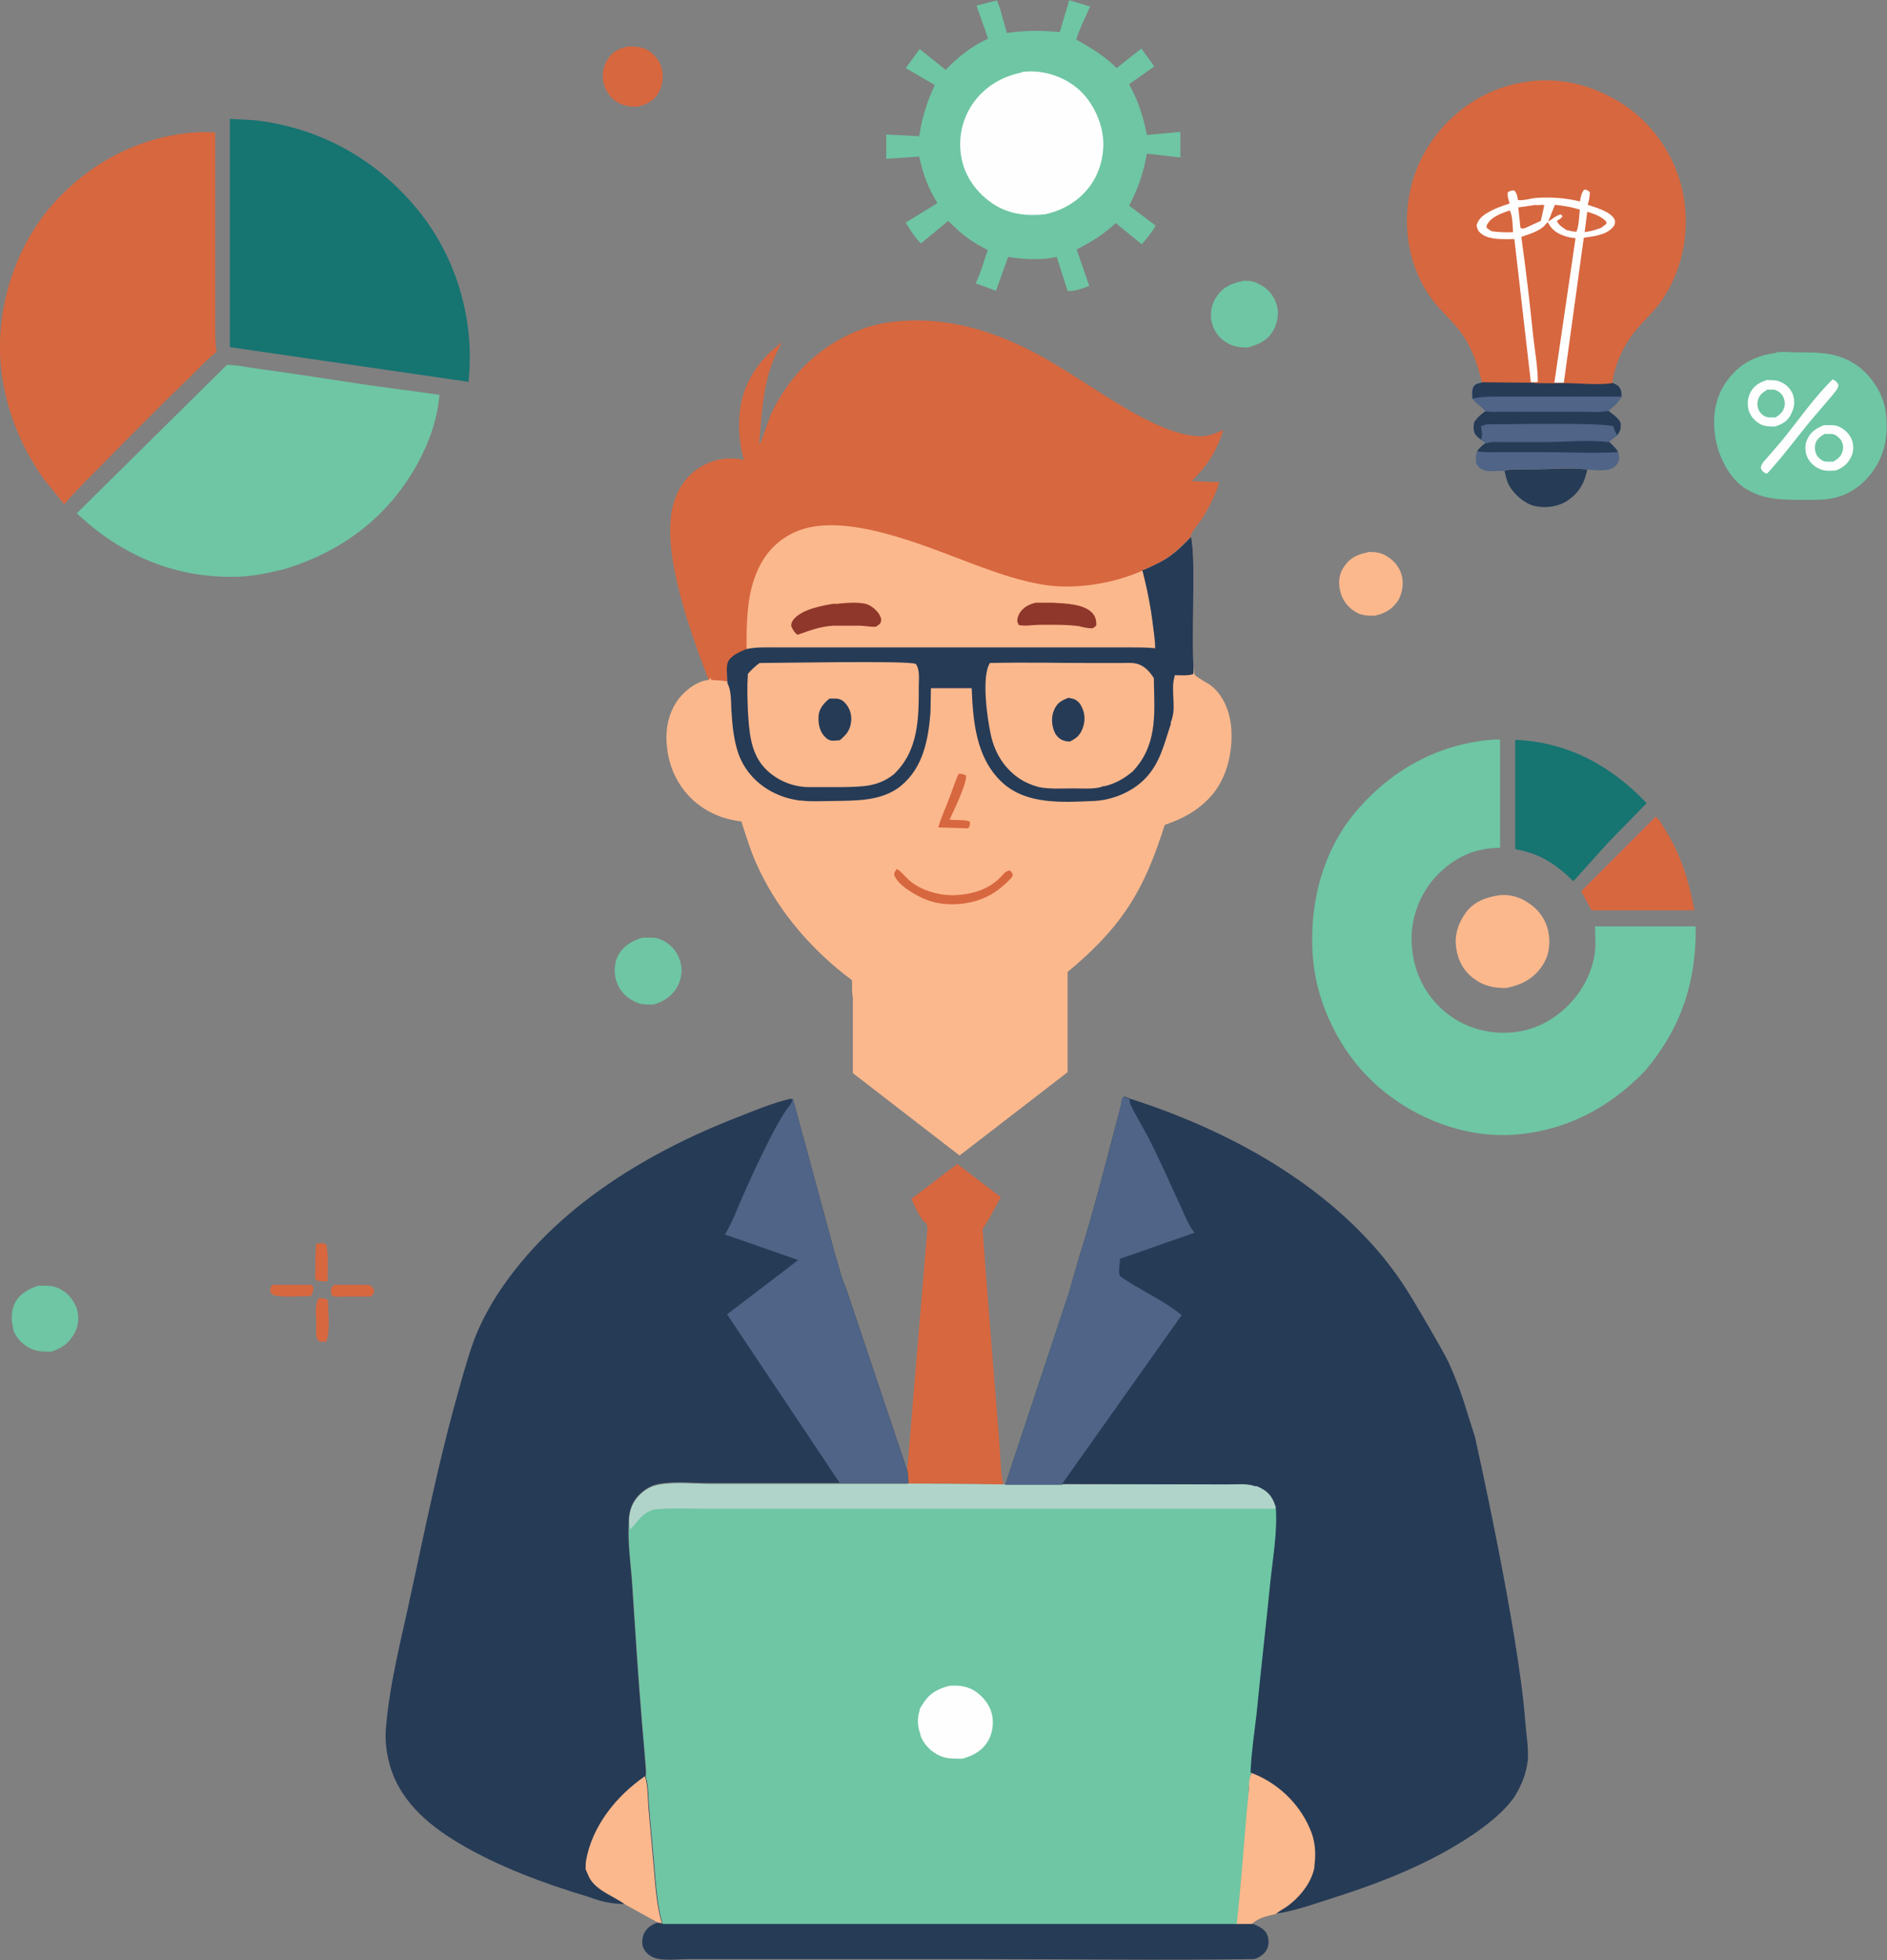<?xml version="1.0" encoding="UTF-8"?>
<svg id="a" data-name="Layer 1" xmlns="http://www.w3.org/2000/svg" viewBox="0 0 43.5 45.17">
  <rect x="0" y="0" width="43.5" height="45.17" fill="#808080" stroke="none"/>
  <defs>
    <style>
      .b {
        fill: #fefefe;
      }

      .b, .c, .d, .e, .f, .g, .h, .i, .j {
        stroke-width: 0px;
      }

      .c {
        fill: #6ec6a4;
      }

      .d {
        fill: #4f6486;
      }

      .e {
        fill: #fcb88d;
      }

      .f {
        fill: #8f372b;
      }

      .g {
        fill: #d7673f;
      }

      .h {
        fill: #b1d4ca;
      }

      .i {
        fill: #167471;
      }

      .j {
        fill: #263b56;
      }
    </style>
  </defs>
  <path class="g" d="M7.29,28.66c.09,0,.15-.03.23.02.06.25.03.59.03.85-.09,0-.17,0-.26-.02-.04-.06-.02-.15-.02-.22,0-.21,0-.43.02-.64Z"/>
  <path class="g" d="M6.29,29.61c.22,0,.44,0,.66,0,.05,0,.18,0,.22,0,.02,0,.03.03.05.04,0,.1,0,.14-.06.22-.25,0-.56.03-.8-.01-.08-.01-.08-.03-.13-.09,0-.09,0-.1.06-.17Z"/>
  <path class="g" d="M7.73,29.61h.75c.08.01.1.05.14.11,0,.09,0,.09-.07.16-.21,0-.41,0-.62,0-.09,0-.19.02-.28-.02-.01-.05-.02-.08-.02-.13,0-.07.04-.08.09-.13Z"/>
  <path class="g" d="M7.33,29.92c.08,0,.18-.01.23.05,0,.28.06.7-.04.95h-.14c-.05-.03-.07-.04-.08-.1-.02-.1-.01-.23-.01-.34,0-.18-.04-.39.05-.55Z"/>
  <path class="j" d="M34.68,10.85c.16-.05.41-.02.58-.03.43,0,.91-.05,1.33,0-.06.31-.19.54-.46.72-.21.14-.51.18-.76.12-.23-.06-.46-.26-.58-.47-.06-.11-.08-.23-.11-.35Z"/>
  <path class="g" d="M14.49,1.07c.14,0,.3.01.43.08.15.08.28.24.33.41.06.2.02.43-.08.6-.11.18-.28.25-.48.3-.16,0-.32-.02-.45-.1-.17-.1-.29-.27-.33-.47-.04-.19,0-.38.11-.54.11-.17.27-.24.47-.28Z"/>
  <path class="e" d="M31.53,12.72c.16,0,.31.01.44.1.17.1.31.27.35.47.04.17,0,.4-.09.55-.13.2-.31.3-.54.35-.17,0-.31,0-.46-.1-.18-.11-.3-.29-.34-.49-.04-.18-.02-.37.08-.52.14-.22.31-.3.56-.35Z"/>
  <path class="c" d="M.89,29.63c.18,0,.32-.01.48.07.19.09.33.26.4.46.06.18.04.4-.05.56-.13.24-.29.35-.54.43-.18,0-.36,0-.53-.1-.16-.09-.31-.26-.35-.43v-.03c-.05-.18-.04-.42.06-.59.11-.19.32-.31.53-.37Z"/>
  <path class="c" d="M14.81,21.61c.16,0,.3-.02.44.05.2.09.35.25.42.46.07.2.05.42-.05.61-.12.22-.31.35-.55.42-.12,0-.24.01-.35-.03-.22-.08-.4-.23-.49-.45-.08-.19-.08-.42,0-.61.12-.25.31-.36.57-.45Z"/>
  <path class="c" d="M28.64,6.47c.13,0,.25,0,.37.07.2.09.36.27.42.48.06.2.02.42-.08.6-.13.23-.34.32-.59.39-.16,0-.32-.02-.46-.1-.19-.1-.33-.29-.37-.5-.04-.2,0-.41.12-.58.15-.22.34-.3.59-.35Z"/>
  <path class="d" d="M34.26,10.2c.13-.04.29-.02.43-.03.29,0,.57,0,.86,0,.49,0,1.04-.05,1.53,0,.08.08.17.15.22.25.03.09.04.16,0,.24-.05.09-.12.14-.22.16-.13.04-.37.01-.5,0-.42-.06-.9-.01-1.33,0-.17,0-.42-.03-.58.03-.13,0-.29.02-.41,0-.11-.02-.18-.08-.23-.17-.01-.09-.01-.16.01-.25.06-.09.14-.15.22-.21Z"/>
  <path class="j" d="M34.26,10.2c.13-.04.29-.02.43-.03.29,0,.57,0,.86,0,.49,0,1.04-.05,1.53,0,.08.08.17.15.22.25-.6.03-1.21,0-1.8,0-.3,0-.59,0-.89,0-.19,0-.38.01-.56-.02.06-.09.14-.15.22-.21Z"/>
  <path class="g" d="M38.17,18.82c.09.07.16.21.22.31.36.57.55,1.19.67,1.85h-1.72s-.65,0-.65,0l-.24-.44,1.71-1.71Z"/>
  <path class="e" d="M34.57,20.63c.23-.02.46.04.65.17.24.15.41.38.47.66.06.28.02.57-.14.8-.2.3-.48.44-.83.51-.27,0-.5-.04-.72-.2-.25-.17-.39-.43-.43-.72-.05-.29.05-.59.23-.83.19-.25.48-.35.78-.39Z"/>
  <path class="d" d="M34.16,8.8h1.13s.08.01.08.01h.47s.21.01.21.01c.35,0,.76.04,1.11,0,.09.04.17.07.2.17.02.05.02.1.02.15-.08.14-.18.23-.31.33.08.07.28.19.29.31.01.11-.02.18-.08.26l-.2.15c-.49-.06-1.03,0-1.53,0-.29,0-.57,0-.86,0-.14,0-.3-.02-.43.03l-.12-.08s-.09-.07-.12-.11c-.06-.08-.05-.18-.04-.28.07-.12.16-.19.27-.27-.08-.11-.21-.18-.3-.29-.01-.09-.02-.19.02-.27.04-.08.11-.08.19-.1Z"/>
  <path class="j" d="M37.07,9.46c.08.07.28.19.29.31.01.11-.02.18-.08.26-.04-.06-.06-.11-.08-.18v-.02c-.18-.1-2.53-.05-2.93-.05l-.13.04c.01.12.05.18,0,.31-.04-.03-.09-.07-.12-.11-.06-.08-.05-.18-.04-.28.07-.12.16-.19.27-.27.11.03.25.01.37.01.23,0,.45,0,.68,0,.39,0,.79,0,1.19,0,.19,0,.41.02.59-.02Z"/>
  <path class="d" d="M34.16,8.8h1.13s.08.01.08.01h.47s.21.01.21.01c.35,0,.76.04,1.11,0,.09.04.17.07.2.17.02.05.02.1.02.15-.08.14-.18.23-.31.33-.18.04-.4.02-.59.02-.4,0-.79,0-1.19,0-.23,0-.45,0-.68,0-.12,0-.25.01-.37-.01-.08-.11-.21-.18-.3-.29-.01-.09-.02-.19.02-.27.04-.08.11-.08.19-.1Z"/>
  <path class="j" d="M34.16,8.8h1.13s.08.01.08.01h.47s.21.01.21.01c.35,0,.76.04,1.11,0,.09.04.17.07.2.17.02.05.02.1.02.15-.69,0-1.39,0-2.08,0-.26,0-.52,0-.78,0-.19,0-.39,0-.57.05-.01-.09-.02-.19.02-.27.04-.08.11-.08.19-.1Z"/>
  <path class="i" d="M34.92,17.05c1.22.05,2.21.59,3.04,1.46l-.88.9-.81.9c-.41-.4-.77-.64-1.34-.74v-2.51Z"/>
  <path class="c" d="M40.95,8.12c.16-.02.33,0,.49,0,.52,0,.94,0,1.38.31.33.24.6.66.65,1.06.07.51-.01,1.01-.34,1.43-.25.32-.59.53-.99.58-.22.03-.44.02-.66.02-.48,0-.9-.02-1.3-.3-.35-.25-.58-.75-.64-1.16-.07-.47,0-.94.3-1.32.29-.38.63-.54,1.11-.61Z"/>
  <path class="b" d="M42.24,8.74c.08.04.09.05.14.12,0,.1-.08.17-.14.25-.15.18-.31.36-.47.55-.35.42-.66.85-1.03,1.25h-.04c-.07-.05-.08-.05-.11-.13.02-.12.12-.19.19-.28.1-.12.21-.24.31-.36.38-.47.73-.98,1.16-1.4Z"/>
  <path class="b" d="M40.76,8.76c.09,0,.2,0,.28.04.13.05.24.16.29.29.05.14.04.29-.03.43-.08.18-.2.25-.38.31-.12,0-.24,0-.35-.06-.12-.07-.22-.18-.26-.32-.04-.14-.02-.31.06-.44.09-.15.23-.21.39-.26Z"/>
  <path class="c" d="M40.72,8.98c.06,0,.12,0,.18,0,.08.02.16.08.2.15.04.08.06.17.03.26-.03.12-.11.17-.2.23-.05,0-.1,0-.14,0-.08,0-.16-.05-.21-.11-.06-.08-.08-.18-.06-.27.03-.13.1-.19.21-.25Z"/>
  <path class="b" d="M42.02,9.8c.1,0,.21-.01.31.01.14.04.27.15.34.28.06.13.07.27.02.4-.07.18-.19.28-.36.35-.11.01-.22.02-.32-.01-.16-.05-.28-.15-.35-.3-.05-.12-.06-.28,0-.4.07-.17.21-.26.38-.33Z"/>
  <path class="c" d="M42.07,10h.16c.08.01.15.07.2.13.05.07.07.16.05.25-.03.14-.11.19-.22.26h-.16c-.07,0-.16-.07-.2-.12-.05-.07-.07-.16-.06-.25.02-.14.11-.2.22-.27Z"/>
  <path class="j" d="M15.26,44.33h13.25s.35,0,.35,0c.11.04.25.1.32.2.06.09.08.23.05.33-.03.12-.13.21-.24.26-.06.03-.09.03-.15.03-2.04.03-4.09,0-6.13,0-1.76,0-3.52,0-5.28,0-.53,0-1.05,0-1.58,0-.23,0-.58.05-.79-.04-.1-.04-.21-.14-.24-.25-.03-.09-.01-.23.03-.31.07-.13.17-.19.3-.24l.11.02Z"/>
  <path class="g" d="M22.06,26.82l1.01.77c-.13.23-.25.49-.4.7l-.02.03c.1,1.36.21,2.72.32,4.08.03.35.06.7.08,1.05.02.25.02.52.08.76l-2.2-.02c0-.09,0-.18-.02-.27l.47-5.61-.02-.11c-.17-.13-.26-.39-.35-.57l1.05-.8Z"/>
  <path class="i" d="M5.3,2.74l.56.03c1.52.17,2.84.91,3.79,2.09.89,1.1,1.3,2.55,1.15,3.94l-5.5-.8V2.74Z"/>
  <path class="c" d="M5.23,8.41c.24,0,.49.06.73.09.66.09,1.31.19,1.97.29.73.12,1.47.2,2.2.31-.05.56-.22,1.05-.48,1.54-.68,1.26-1.75,2.07-3.11,2.48-.34.08-.69.16-1.04.17-1.44.05-2.69-.48-3.73-1.46l3.47-3.43Z"/>
  <path class="c" d="M24.63,0l.5.15c-.11.25-.24.5-.32.76.34.2.65.37.93.66l.57-.45.3.41-.58.41c.21.39.32.73.41,1.17l.77-.07v.59s-.77-.09-.77-.09c-.08.44-.2.8-.41,1.2l.61.46c-.09.16-.2.29-.32.43l-.6-.49c-.27.26-.57.44-.9.61l.29.84c-.11.04-.4.15-.5.11l-.25-.78c-.34.08-.77.06-1.12,0l-.28.78-.47-.17c.12-.24.19-.51.28-.77-.36-.17-.63-.38-.91-.67l-.63.52c-.14-.14-.25-.31-.35-.48l.73-.45c-.22-.35-.33-.67-.42-1.07l-.76.05v-.56s.76.04.76.04c.06-.41.18-.8.36-1.18l-.67-.39.32-.44.6.48c.29-.3.59-.54.98-.72l-.27-.76.47-.12s.05.12.07.18c.05.19.11.38.16.57.4-.06.81-.06,1.22-.02l.22-.74Z"/>
  <path class="b" d="M23.55,1.66c.4-.05.79.04,1.13.26.37.23.63.66.72,1.08.09.41,0,.89-.24,1.24-.25.37-.64.61-1.08.7-.42.04-.81,0-1.17-.23-.37-.24-.65-.61-.74-1.04-.09-.44-.01-.88.24-1.26.27-.4.68-.65,1.15-.74Z"/>
  <path class="g" d="M4.53,3.05c.14-.01.29,0,.43,0,0,1.14,0,2.27,0,3.41,0,.32,0,.65,0,.97,0,.23,0,.46.03.68-.18.14-.34.31-.5.47-.27.27-.55.53-.82.8-.43.43-.86.86-1.29,1.3-.3.31-.62.61-.9.94l-.47-.58C.45,10.25.09,9.33.01,8.34c-.09-1.27.34-2.63,1.17-3.59.86-.99,2.03-1.61,3.34-1.7Z"/>
  <path class="g" d="M34.16,8.8c-.14-.56-.31-.99-.71-1.41-.19-.2-.37-.38-.52-.61-.66-.99-.65-2.34-.04-3.35.45-.74,1.17-1.29,2.01-1.49.87-.21,1.72-.04,2.48.44.7.44,1.22,1.19,1.4,1.99.19.85.05,1.75-.43,2.49-.18.28-.42.49-.63.74-.27.31-.51.81-.55,1.23-.35.05-.75,0-1.11,0h-.21s-.47-.01-.47-.01h-.08s-1.13-.01-1.13-.01Z"/>
  <path class="b" d="M36.42,4.65c.02-.1.03-.2.1-.28.06,0,.09.02.13.06,0,.1-.02.19-.05.29.18.06.51.15.61.32.03.05.02.09.01.14-.1.17-.28.22-.46.26l-.25.04-.46,3.34h-.21s-.47-.01-.47-.01h-.08s-.38-3.3-.38-3.3c-.23,0-.6.03-.78-.14-.06-.05-.08-.1-.09-.18.03-.12.13-.22.24-.28.16-.1.34-.16.52-.22-.02-.09-.06-.17-.04-.26.07-.04.08-.04.15-.04.06.07.07.13.08.22.12.02.3-.04.43-.05.34-.02.66,0,.99.08Z"/>
  <path class="g" d="M36.59,4.88c.16.05.32.1.44.23v.05s-.12.09-.12.09c-.13.05-.24.08-.38.1l.06-.47Z"/>
  <path class="g" d="M34.8,4.85c.07.09.07.38.08.5-.17.01-.32,0-.49-.02-.04-.02-.08-.05-.12-.08v-.05c.09-.2.33-.28.53-.35Z"/>
  <path class="g" d="M35.42,4.73c.06,0,.12-.02.18,0l-.08.36-.35.16c-.06.02-.06.03-.12,0l-.05-.47.42-.06Z"/>
  <path class="g" d="M35.84,4.72c.2.02.38.05.58.11-.02.15-.02.38-.08.51-.08,0-.15-.02-.23-.04-.08-.05-.19-.12-.22-.21.06-.04.1-.05.13-.11l-.04-.04c-.11.03-.2.11-.29.17l.15-.38Z"/>
  <path class="g" d="M35.07,5.46c.22-.08.47-.14.6-.34.02.02.04.04.05.07.1.16.28.24.46.28l.14.02-.49,3.34h-.47s.09-.03.09-.03c0-.32-.06-.67-.1-1-.08-.78-.17-1.56-.28-2.34Z"/>
  <path class="c" d="M34.49,17.04s.05,0,.09.01v2.49c-.55,0-.99.19-1.39.57-.4.38-.65.95-.65,1.51,0,.6.21,1.16.64,1.58.4.4.95.61,1.51.6.57,0,1.08-.24,1.48-.65.32-.32.55-.78.6-1.23.02-.19,0-.38,0-.57h2.32c.02,1.27-.34,2.35-1.16,3.32-.82.86-1.83,1.39-3.02,1.48-1.13.08-2.28-.36-3.13-1.1-.87-.75-1.45-1.92-1.52-3.06-.08-1.2.25-2.45,1.06-3.36.83-.94,1.91-1.51,3.17-1.59Z"/>
  <path class="g" d="M17.53,10.21l.24-.66c.43-.92,1.16-1.62,2.11-1.97.46-.17.98-.21,1.47-.19,1.07.05,2.07.46,2.98,1.01.77.46,1.49.99,2.3,1.37.32.15.85.34,1.2.27.12-.02.25-.08.37-.13-.15.49-.37.82-.73,1.18l.64.02c-.09.3-.23.56-.39.83-.07.11-.27.32-.28.44-.18.18-.35.36-.57.5-.17.11-.36.19-.54.27.11.43.19.86.25,1.3.02.17.05.35.05.52-.18-.03-.38-.02-.56-.02-.3,0-.6,0-.9,0-1.08,0-2.15,0-3.23,0-1.04,0-2.09,0-3.13,0-.31,0-.62,0-.93,0-.23,0-.46,0-.68.04-.14.06-.36.15-.42.3-.05.13,0,.33-.03.47-.12-.04-.29-.04-.42-.05v-.05c-.28-.74-.54-1.46-.72-2.23-.12-.52-.21-1.09-.13-1.62.07-.41.26-.77.61-1.01.32-.22.69-.28,1.06-.2h0c-.12-.4-.14-.83-.08-1.23.1-.61.46-1.12.96-1.48-.44.73-.46,1.53-.53,2.34Z"/>
  <path class="e" d="M17.21,14.97c0-.55,0-1.12.18-1.64.17-.48.45-.84.92-1.06,1.11-.52,3.02.32,4.1.72.56.21,1.15.42,1.74.5.71.09,1.54-.05,2.19-.34.11.43.19.86.25,1.3.02.17.05.35.05.52-.18-.03-.38-.02-.56-.02-.3,0-.6,0-.9,0-1.08,0-2.15,0-3.23,0-1.04,0-2.09,0-3.13,0-.31,0-.62,0-.93,0-.23,0-.46,0-.68.04Z"/>
  <path class="f" d="M23.87,13.89h.39c.29.02.75.02.94.26.06.08.08.17.07.27l-.08.06c-.12,0-.21-.02-.32-.05-.31-.04-.62-.03-.92-.03-.13,0-.36.04-.47,0l-.03-.08c0-.07.02-.13.06-.2.09-.13.22-.2.37-.23Z"/>
  <path class="f" d="M19.25,13.92c.2-.02.56-.06.75.01.12.05.27.18.31.32.01.06,0,.09-.03.13-.01.01-.07.05-.08.06-.07.02-.28-.02-.37-.02-.21,0-.41,0-.62,0-.32.02-.53.11-.83.21-.07-.06-.1-.11-.14-.2,0-.07.01-.09.05-.15.19-.24.68-.33.96-.37Z"/>
  <path class="e" d="M26.35,13.14c.18-.08.37-.16.54-.27.22-.14.39-.31.57-.5.06.36.05.74.05,1.11,0,.61-.02,1.23,0,1.84,0,.06,0,.22.05.25.1.08.22.14.33.21.3.22.45.59.49.96.05.54-.08,1.15-.43,1.57-.31.36-.66.55-1.1.7-.22.69-.47,1.35-.88,1.95-.37.55-.85,1.02-1.36,1.44v1.72s0,.59,0,.59l-2.49,1.92-2.46-1.9v-1.73s0-.02,0-.02c-.03-.12-.01-.26-.02-.39-.9-.67-1.67-1.55-2.15-2.57-.17-.35-.28-.72-.4-1.09-.29-.03-.56-.12-.8-.26-.43-.25-.74-.67-.86-1.15-.11-.44-.1-.92.15-1.32.14-.23.43-.47.69-.52.04,0,.06,0,.1-.04l.02-.02v.05c.14.01.31.01.43.05.02-.14-.03-.34.03-.47.06-.15.28-.24.42-.3.23-.05.45-.04.68-.04.31,0,.62,0,.93,0,1.04,0,2.09,0,3.13,0,1.08,0,2.15,0,3.23,0,.3,0,.6,0,.9,0,.19,0,.38,0,.56.02,0-.17-.03-.35-.05-.52-.05-.44-.14-.87-.25-1.3Z"/>
  <path class="g" d="M22.09,17.83c.06,0,.12.01.18.04.02.2-.29.82-.38,1.02.12.02.39-.01.47.05,0,.06,0,.1-.04.15l-.69-.02c.06-.22.16-.43.24-.64.08-.2.14-.41.23-.6Z"/>
  <path class="g" d="M20.66,20.02c.11.05.19.17.28.25.26.24.69.37,1.05.36.39-.01.79-.12,1.07-.41.07-.07.11-.14.21-.16.05.04.06.04.08.11l-.05.08c-.16.16-.32.3-.52.4-.41.21-.96.25-1.39.1-.22-.08-.68-.33-.77-.57-.02-.07.02-.1.05-.15Z"/>
  <path class="j" d="M26.35,13.14c.18-.08.37-.16.54-.27.22-.14.39-.31.57-.5.06.36.05.74.05,1.11,0,.61-.02,1.23,0,1.84v.21c-.08.05-.33.03-.43.03v.02c-.1.31.04.69-.07,1.01l-.02.06v.04c-.15.44-.24.87-.56,1.22-.3.33-.77.53-1.22.55-.71.03-1.55.09-2.11-.43-.6-.56-.67-1.4-.7-2.17h-.94s-.01.56-.01.56c-.05.63-.17,1.27-.68,1.69-.44.36-1.04.34-1.58.35-.24,0-.48.02-.71-.01h-.05s-.16-.03-.16-.03c-.56-.12-1.04-.49-1.24-1.03-.12-.33-.15-.7-.17-1.04-.01-.18,0-.44-.09-.6v-.02c0-.14-.04-.34.01-.47.06-.15.28-.24.42-.3.23-.05.45-.04.68-.04.31,0,.62,0,.93,0,1.04,0,2.09,0,3.13,0,1.08,0,2.15,0,3.23,0,.3,0,.6,0,.9,0,.19,0,.38,0,.56.02,0-.17-.03-.35-.05-.52-.05-.44-.14-.87-.25-1.3Z"/>
  <path class="e" d="M22.82,15.28c.8-.02,1.6,0,2.4,0,.21,0,.42,0,.63,0,.1,0,.23-.01.33.01.19.04.32.18.42.34v.1c.02.76.07,1.46-.49,2.05-.19.16-.4.28-.65.34h-.04s-.04.02-.04.02c-.2.05-.43.03-.64.03-.26,0-.54.02-.79-.03-.15-.04-.3-.1-.44-.19-.36-.24-.58-.6-.67-1.02-.08-.36-.22-1.34-.02-1.65Z"/>
  <path class="j" d="M24.62,16.08l.1.02c.09.02.17.09.21.18.08.15.09.31.04.47-.06.18-.14.26-.31.34-.05,0-.11-.01-.16-.03-.08-.03-.16-.11-.19-.19-.07-.15-.08-.36-.01-.51.07-.16.16-.21.31-.27Z"/>
  <path class="e" d="M17.51,15.28c.46,0,3.41-.06,3.6.02.1.13.07.35.07.51,0,.74,0,1.48-.57,2.03-.37.3-.75.29-1.2.3-.26,0-.53,0-.79,0-.38-.01-.76-.18-1.01-.46-.32-.36-.34-.85-.37-1.31-.01-.28-.02-.55,0-.82v-.02c.1-.11.16-.17.27-.25Z"/>
  <path class="j" d="M19.13,16.1h.13c.1,0,.17.04.23.11.1.11.15.27.13.42-.02.2-.11.3-.26.43-.05,0-.1.01-.16.01-.1,0-.16-.06-.22-.13-.1-.13-.12-.3-.11-.45.02-.17.12-.28.25-.39Z"/>
  <path class="j" d="M18.24,25.33h.04s.97,3.58.97,3.58c.08.24.14.54.25.77l1.42,4.23c.01.09.02.18.02.27h-1.58s-.5,0-.5,0c-.83,0-1.66,0-2.49,0-.38,0-.82-.05-1.19.02-.17.03-.31.12-.43.23-.17.16-.24.35-.25.58-.05.48.04,1.02.07,1.5.07,1.08.14,2.16.23,3.24.02.27.05.54.07.82,0,.11.03.25.01.36.07.22.06.51.08.74.04.45.08.9.12,1.34.04.43.06.89.19,1.3l-.11-.02-.74-.41c-.31,0-.55-.05-.84-.16-1.03-.31-2.07-.69-3-1.24-.75-.45-1.41-1.02-1.62-1.9-.06-.25-.09-.53-.06-.79.09-1.06.38-2.13.6-3.18.3-1.39.59-2.79.96-4.16.14-.5.27-1,.44-1.49.12-.34.28-.65.46-.96,1.25-2.04,3.43-3.39,5.61-4.24.41-.16.83-.34,1.26-.44Z"/>
  <path class="e" d="M14.87,40.94c.07.22.06.51.08.74.04.45.08.9.12,1.34.04.43.06.89.19,1.3l-.11-.02-.74-.41c-.25-.18-.61-.3-.79-.56-.05-.07-.08-.17-.12-.25,0-.07,0-.14.01-.2.14-.8.7-1.49,1.35-1.94Z"/>
  <path class="d" d="M18.24,25.33h.04s.97,3.58.97,3.58c.08.24.14.54.25.77l1.42,4.23c.01.09.02.18.02.27h-1.58s-2.6-3.89-2.6-3.89l1.64-1.25-1.69-.59c.17-.27.29-.61.42-.9.22-.5.45-.99.7-1.47.08-.15.16-.29.25-.43.06-.1.18-.21.19-.33Z"/>
  <path class="c" d="M20.93,34.19l2.2.02h.05s1.33,0,1.33,0c.94,0,1.88,0,2.82,0,.33,0,.66,0,.99,0,.2,0,.43-.02.62.04h.04c.19.08.31.17.4.35l.05.13c.03.54-.07,1.12-.12,1.67-.1,1.02-.22,2.04-.32,3.07-.05.44-.12.9-.14,1.35,0,.04,0,.03.02.05-.05.11-.05.24-.06.36-.02.21-.04.43-.06.64-.07.82-.13,1.65-.22,2.47h-13.25c-.13-.42-.15-.88-.19-1.31-.04-.45-.08-.9-.12-1.34-.02-.23-.01-.52-.08-.74.02-.11,0-.25-.01-.36-.02-.27-.05-.55-.07-.82-.09-1.08-.16-2.16-.23-3.24-.03-.48-.12-1.02-.07-1.5.01-.23.09-.42.25-.58.12-.12.26-.2.43-.23.37-.07.81-.02,1.19-.02.83,0,1.66,0,2.49,0h.5s1.58,0,1.58,0Z"/>
  <path class="b" d="M21.89,38.85c.19-.01.34,0,.51.08.2.1.39.31.45.52.07.21.04.46-.06.65-.13.24-.35.36-.6.43-.18,0-.34.01-.51-.06-.21-.09-.38-.26-.46-.47v-.03c-.07-.16-.08-.39-.02-.55v-.03s.05-.09.08-.13c.15-.24.34-.34.61-.41Z"/>
  <path class="h" d="M20.93,34.19l2.2.02h.05s1.33,0,1.33,0c.94,0,1.88,0,2.82,0,.33,0,.66,0,.99,0,.2,0,.43-.02.62.04h.04c.19.08.31.17.4.35l.05.13s-.04.03-.06.04c-.03.01-.11,0-.15,0-.15,0-.3,0-.45,0-.59,0-1.17,0-1.76,0-2.97,0-5.95,0-8.92,0-.64,0-1.28,0-1.92,0-.33,0-.67-.02-.99.01-.09,0-.17.02-.25.07l-.04.02c-.14.1-.24.25-.36.38-.02-.07-.02-.15-.03-.22.01-.23.09-.42.25-.58.12-.12.26-.2.43-.23.37-.07.81-.02,1.19-.02.83,0,1.66,0,2.49,0h.5s1.58,0,1.58,0Z"/>
  <path class="j" d="M34,33.11l-.2-.63c-.11-.37-.25-.74-.41-1.09-.1-.22-.82-1.45-.94-1.63-.18-.29-.38-.56-.6-.83-1.47-1.76-3.64-2.92-5.8-3.61l-.13-.05s-.03.02-.04.04c-.02.02-.02.1-.03.14-.04.14-.07.27-.11.41-.27,1.02-.53,2.06-.85,3.07l-.24.84-1.47,4.43h1.33s3.8.01,3.8.01c.2,0,.43-.03.62.04h.04c.19.08.31.17.39.35l.05.13c.04.55-.06,1.13-.12,1.67-.1,1.02-.22,2.04-.32,3.07-.05.44-.12.89-.14,1.34,0,.04-.01.03.02.05-.05.11-.05.24-.06.36-.01.22-.03.43-.05.64-.07.83-.13,1.65-.22,2.47h.34c.16-.14.35-.18.55-.23l.15-.02c.4-.08.79-.22,1.17-.34,1.13-.36,2.25-.8,3.24-1.47.33-.23.71-.52.94-.86.16-.25.28-.55.31-.85.02-.29-.04-.61-.06-.9-.16-2.11-1.16-6.55-1.16-6.55Z"/>
  <path class="e" d="M28.85,40.86c.59.22,1.09.69,1.34,1.27.13.28.15.57.11.87v.04c-.07.36-.35.7-.65.91-.08.05-.17.1-.24.16-.2.05-.39.08-.55.23h-.35c.09-.82.15-1.64.22-2.47.02-.21.04-.43.06-.64,0-.12,0-.25.06-.36Z"/>
  <path class="d" d="M24.89,28.93c.32-1.01.58-2.05.85-3.07.04-.14.07-.27.1-.41,0-.03.02-.12.03-.14,0-.01.02-.02.04-.03l.13.05s0,.08.02.12c.14.3.33.59.48.9.23.46.43.92.65,1.39.1.21.2.5.35.67l-1.72.6c0,.11-.05.3,0,.4.45.32,1,.55,1.42.9l-2.75,3.88v.03s-1.32,0-1.32,0l1.47-4.43.24-.84Z"/>
</svg>